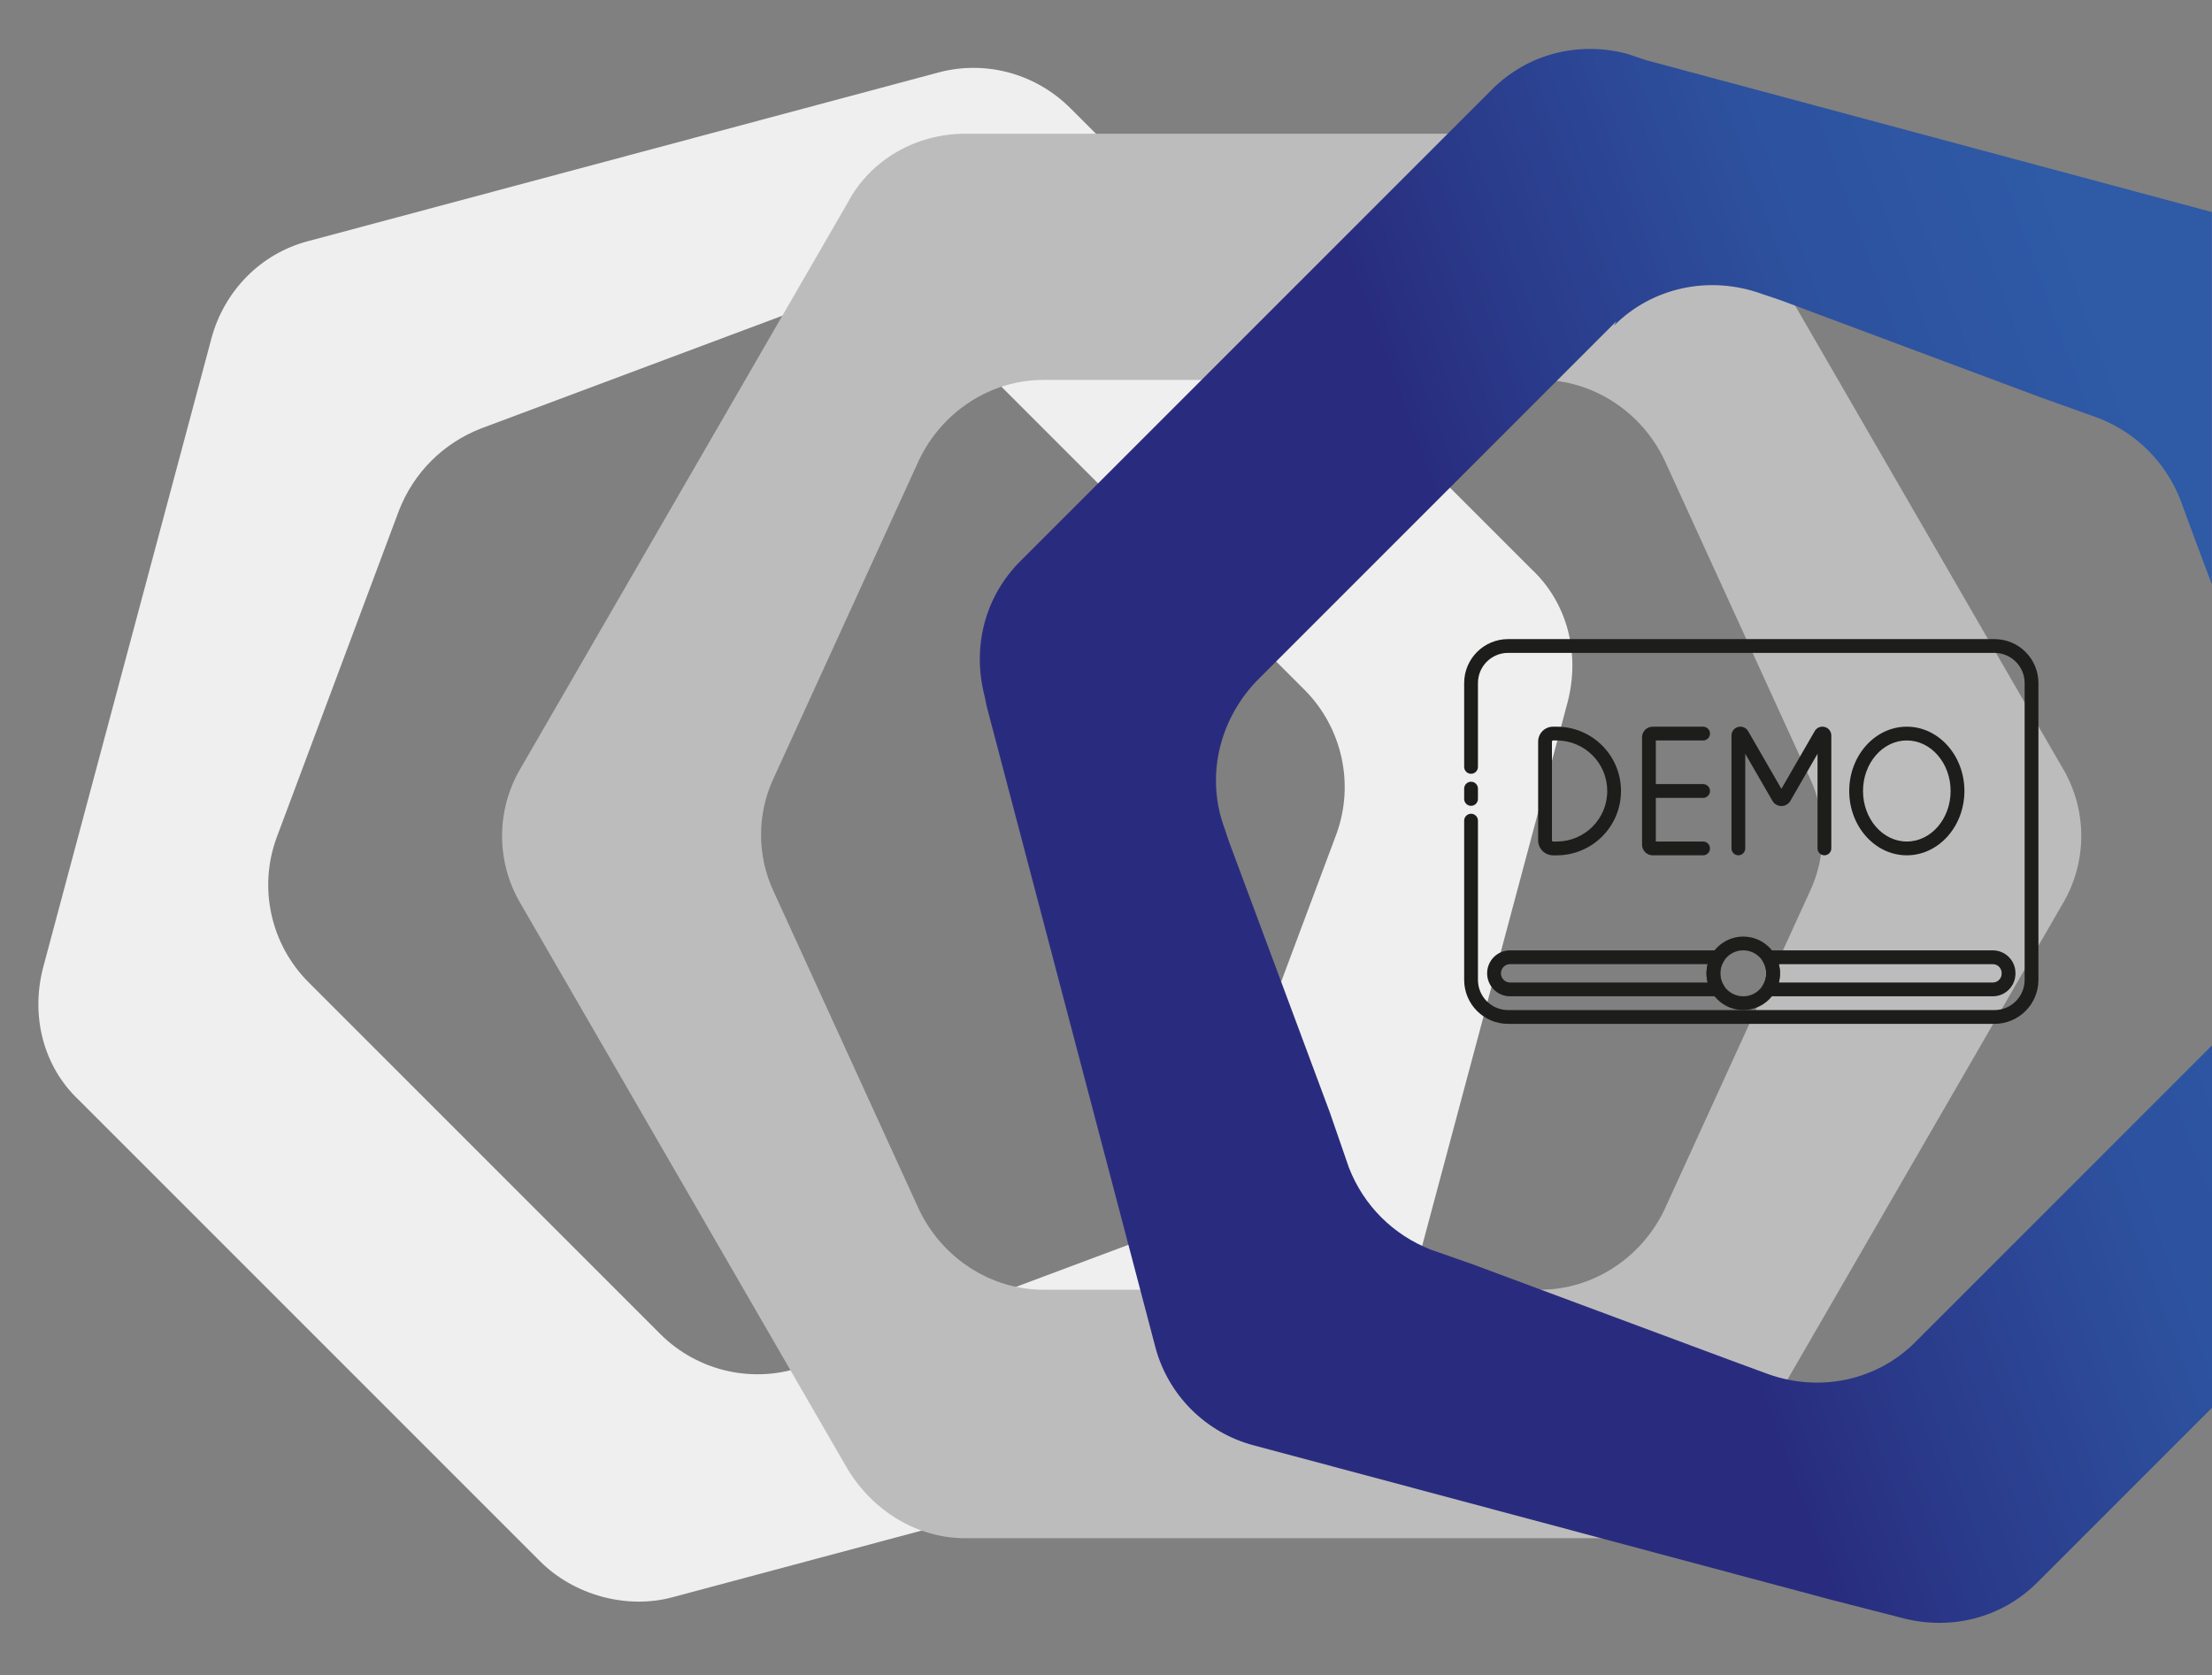 <?xml version="1.0" encoding="UTF-8"?>
<svg xmlns="http://www.w3.org/2000/svg" xmlns:xlink="http://www.w3.org/1999/xlink" viewBox="0 0 1426 1080">
  <rect x="0" y="0" width="1426" height="1080" fill="#808080" stroke="none"/>
  <defs>
    <linearGradient id="c" data-name="Sfumatura senza nome" x1="684.5" y1="376.3" x2="1521.41" y2="680.76" gradientTransform="translate(0 1080) scale(1 -1)" gradientUnits="userSpaceOnUse">
      <stop offset=".4" stop-color="#292c7e"></stop>
      <stop offset=".5" stop-color="#2a3a8a"></stop>
      <stop offset=".7" stop-color="#2d519e"></stop>
      <stop offset=".9" stop-color="#2e5aa6"></stop>
    </linearGradient>
  </defs>
  <g id="a" data-name="Livello 1">
    <g id="b" data-name="Livello 1">
      <g>
        <path d="m902,858.5l108.6-405.9c8.1-31.2,0-63.8-23.1-85.5L690.2,69.9c-23.1-23.1-55.7-31.2-85.5-23.1l-405.9,108.6c-31.2,8.1-54.3,32.6-62.4,62.4L27.8,623.7c-8.1,31.2,0,63.8,23.1,85.5l297.3,297.3c21.7,21.7,55.7,31.2,85.5,23.1l405.9-108.6c31.2-8.1,54.3-32.6,62.4-62.4h0v-.1ZM178.5,539.5l78.7-210.4c9.5-24.4,28.5-43.4,52.9-52.9l210.4-78.7c32.6-12.2,69.2-4.1,93.7,20.4l226.7,226.7c24.4,24.4,32.6,61.1,20.4,93.7l-78.7,210.4c-9.5,24.4-28.5,43.4-52.9,52.9l-210.4,78.7c-32.6,12.2-69.2,4.1-93.7-20.4l-226.7-226.7c-24.4-24.4-32.6-61.1-20.4-93.7h0Z" fill="#efefef"></path>
        <path d="m335.9,583l210.4,363.8c16.3,27.1,44.8,44.8,76,44.8h420.8c31.2,0,61.1-16.3,76-44.8l210.4-363.8c16.3-27.1,16.3-61.1,0-88.2l-210.4-363.8c-16.3-27.1-44.8-44.8-76-44.8h-420.8c-31.2,0-61.1,16.3-76,44.8l-210.4,363.8c-16.3,27.1-16.3,61.1,0,88.2Zm737.1-286.5l93.7,205c10.9,23.1,10.9,50.2,0,73.3l-93.7,205c-14.9,31.2-46.2,51.6-80.1,51.6h-320.3c-33.9,0-65.2-20.4-80.1-51.6l-93.7-205c-10.9-23.1-10.9-50.2,0-73.3l93.7-205c14.9-31.2,46.2-51.6,80.1-51.6h320.3c33.9,0,65.2,20.4,80.1,51.6Z" fill="#bdbcbc"></path>
      </g>
      <path d="m1425.8,674.1l-176.3,176.3-14.9,14.9c-24.4,24.4-61.1,32.6-95,20.4l-25.8-9.5-164.2-61.1-27.1-9.5c-24.4-9.5-43.4-28.5-52.9-52.9l-12.2-35.3-65.2-175.1-2.7-8.1c-12.2-32.6-4.1-69.2,20.4-95l5.4-5.4,219.9-219.9,6.8-6.8-1.4,2.7c24.4-24.4,61.1-32.6,95-20.4l12.2,4.1,167,62.4,38,13.6c24.4,9.5,43.4,28.5,52.9,52.9l9.5,25.8,10.7,28.5v-240l-365-98-12.2-4.1c-31.2-8.1-63.8,0-86.9,23.1l-298.6,298.6-5.4,5.4c-23.1,23.1-31.2,55.7-23.1,86.9l1.4,6.8,108.6,412.6c8.1,31.2,32.6,55.7,63.8,63.8l370.6,99.1,47.5,12.2c31.2,8.1,63.8,0,86.9-23.1l20.4-20.4,92.2-92.2v-233.5l-.3.2Z" fill="url(#c)"></path>
    </g>
  </g>
  <g id="d" data-name="Livello 3">
    <g>
      <path d="m1285.79,660.02h-313.58c-15.63-.02-28.29-12.68-28.31-28.31v-102.69c0-2.45,1.99-4.44,4.44-4.44s4.44,1.99,4.44,4.44v102.69c.01,10.72,8.7,19.41,19.42,19.42h313.58c10.72-.01,19.41-8.7,19.43-19.42v-191.41c-.01-10.72-8.7-19.42-19.43-19.43h-313.58c-10.72.01-19.41,8.71-19.42,19.43v54.07c0,2.45-1.99,4.44-4.44,4.44s-4.44-1.99-4.44-4.44v-54.07c.02-15.63,12.68-28.29,28.31-28.31h313.58c15.63.02,28.3,12.68,28.31,28.31v191.41c-.02,15.63-12.69,28.29-28.31,28.31Z" fill="#1d1d1b"></path>
      <path d="m948.34,519.47c-2.45,0-4.44-1.99-4.44-4.44v-6.66c0-2.45,1.99-4.44,4.44-4.44s4.44,1.99,4.44,4.44v6.66c0,2.45-1.99,4.44-4.44,4.44Zm336.34,122.78h-144.65c-2.45,0-4.44-1.99-4.44-4.44,0-.85.25-1.69.71-2.4,3.11-4.85,3.11-11.07,0-15.92-1.33-2.06-.73-4.81,1.33-6.14.72-.46,1.55-.71,2.4-.71h144.65c8.06,0,14.6,6.54,14.61,14.61v.4c0,8.06-6.54,14.6-14.61,14.61h0Zm-137.92-8.88h137.92c3.16,0,5.72-2.56,5.72-5.72v-.4c0-3.16-2.56-5.72-5.72-5.72h-137.92c1,3.89,1,7.96,0,11.85h0Zm-39.16,8.88h-134.09c-8.18,0-14.81-6.63-14.81-14.81s6.63-14.81,14.81-14.81h134.09c2.45,0,4.44,1.99,4.44,4.44,0,.85-.25,1.69-.71,2.4-3.1,4.85-3.1,11.07,0,15.92,1.33,2.06.73,4.81-1.33,6.14-.72.46-1.55.71-2.4.71h0Zm-134.09-20.73c-3.27,0-5.92,2.65-5.92,5.92s2.65,5.92,5.92,5.92h127.36c-1-3.89-1-7.96,0-11.85h-127.36Z" fill="#1d1d1b"></path>
      <path d="m1123.81,651.13c-13.09,0-23.69-10.61-23.69-23.69s10.61-23.69,23.69-23.69,23.69,10.61,23.69,23.69c-.01,13.08-10.61,23.68-23.69,23.69Zm0-38.5c-8.18,0-14.81,6.63-14.81,14.81s6.63,14.81,14.81,14.81,14.81-6.63,14.81-14.81c0-8.17-6.63-14.8-14.81-14.81Zm-120.27-144.19h-2.34c-5.3,0-9.6,4.3-9.61,9.61v63.71c0,5.3,4.3,9.6,9.61,9.61h2.34c22.9,0,41.46-18.56,41.46-41.46s-18.56-41.46-41.46-41.46Zm0,74.04h-2.34c-.4,0-.72-.32-.72-.72v-63.71c0-.4.32-.72.72-.72h2.34c17.99-.01,32.59,14.57,32.6,32.56.01,17.99-14.57,32.59-32.56,32.6h-.04Zm94.4-65.15c2.45,0,4.44-1.99,4.44-4.44s-1.99-4.44-4.44-4.44h-32.52c-3.78,0-6.85,3.07-6.85,6.85v69.22c0,3.78,3.07,6.85,6.85,6.85h32.52c2.45,0,4.44-1.99,4.44-4.44s-1.99-4.44-4.44-4.44h-30.49v-28.14h30.49c2.45,0,4.44-1.99,4.44-4.44s-1.99-4.44-4.44-4.44h-30.49v-28.14h30.49Zm78.39-8.69c-2.51-.7-5.17.41-6.45,2.67l-21.47,37.19-21.47-37.2c-1.58-2.74-5.09-3.68-7.84-2.1-1.77,1.02-2.87,2.92-2.87,4.97v72.74c0,2.45,1.99,4.44,4.44,4.44s4.44-1.99,4.44-4.44v-60.99l17.54,30.37c1.19,2.05,3.38,3.32,5.76,3.32h0c2.37,0,4.57-1.27,5.76-3.32l17.53-30.37v60.99c0,2.45,1.99,4.44,4.44,4.44s4.44-1.99,4.44-4.44v-72.74c.02-2.6-1.73-4.89-4.25-5.54h0Zm52.93-.2c-20.47,0-37.13,18.6-37.13,41.46s16.66,41.46,37.13,41.46,37.13-18.6,37.13-41.46-16.66-41.46-37.13-41.46Zm0,74.04c-15.57,0-28.24-14.61-28.24-32.58s12.67-32.58,28.24-32.58,28.24,14.61,28.24,32.58-12.67,32.58-28.24,32.58Z" fill="#1d1d1b"></path>
    </g>
  </g>
</svg>
